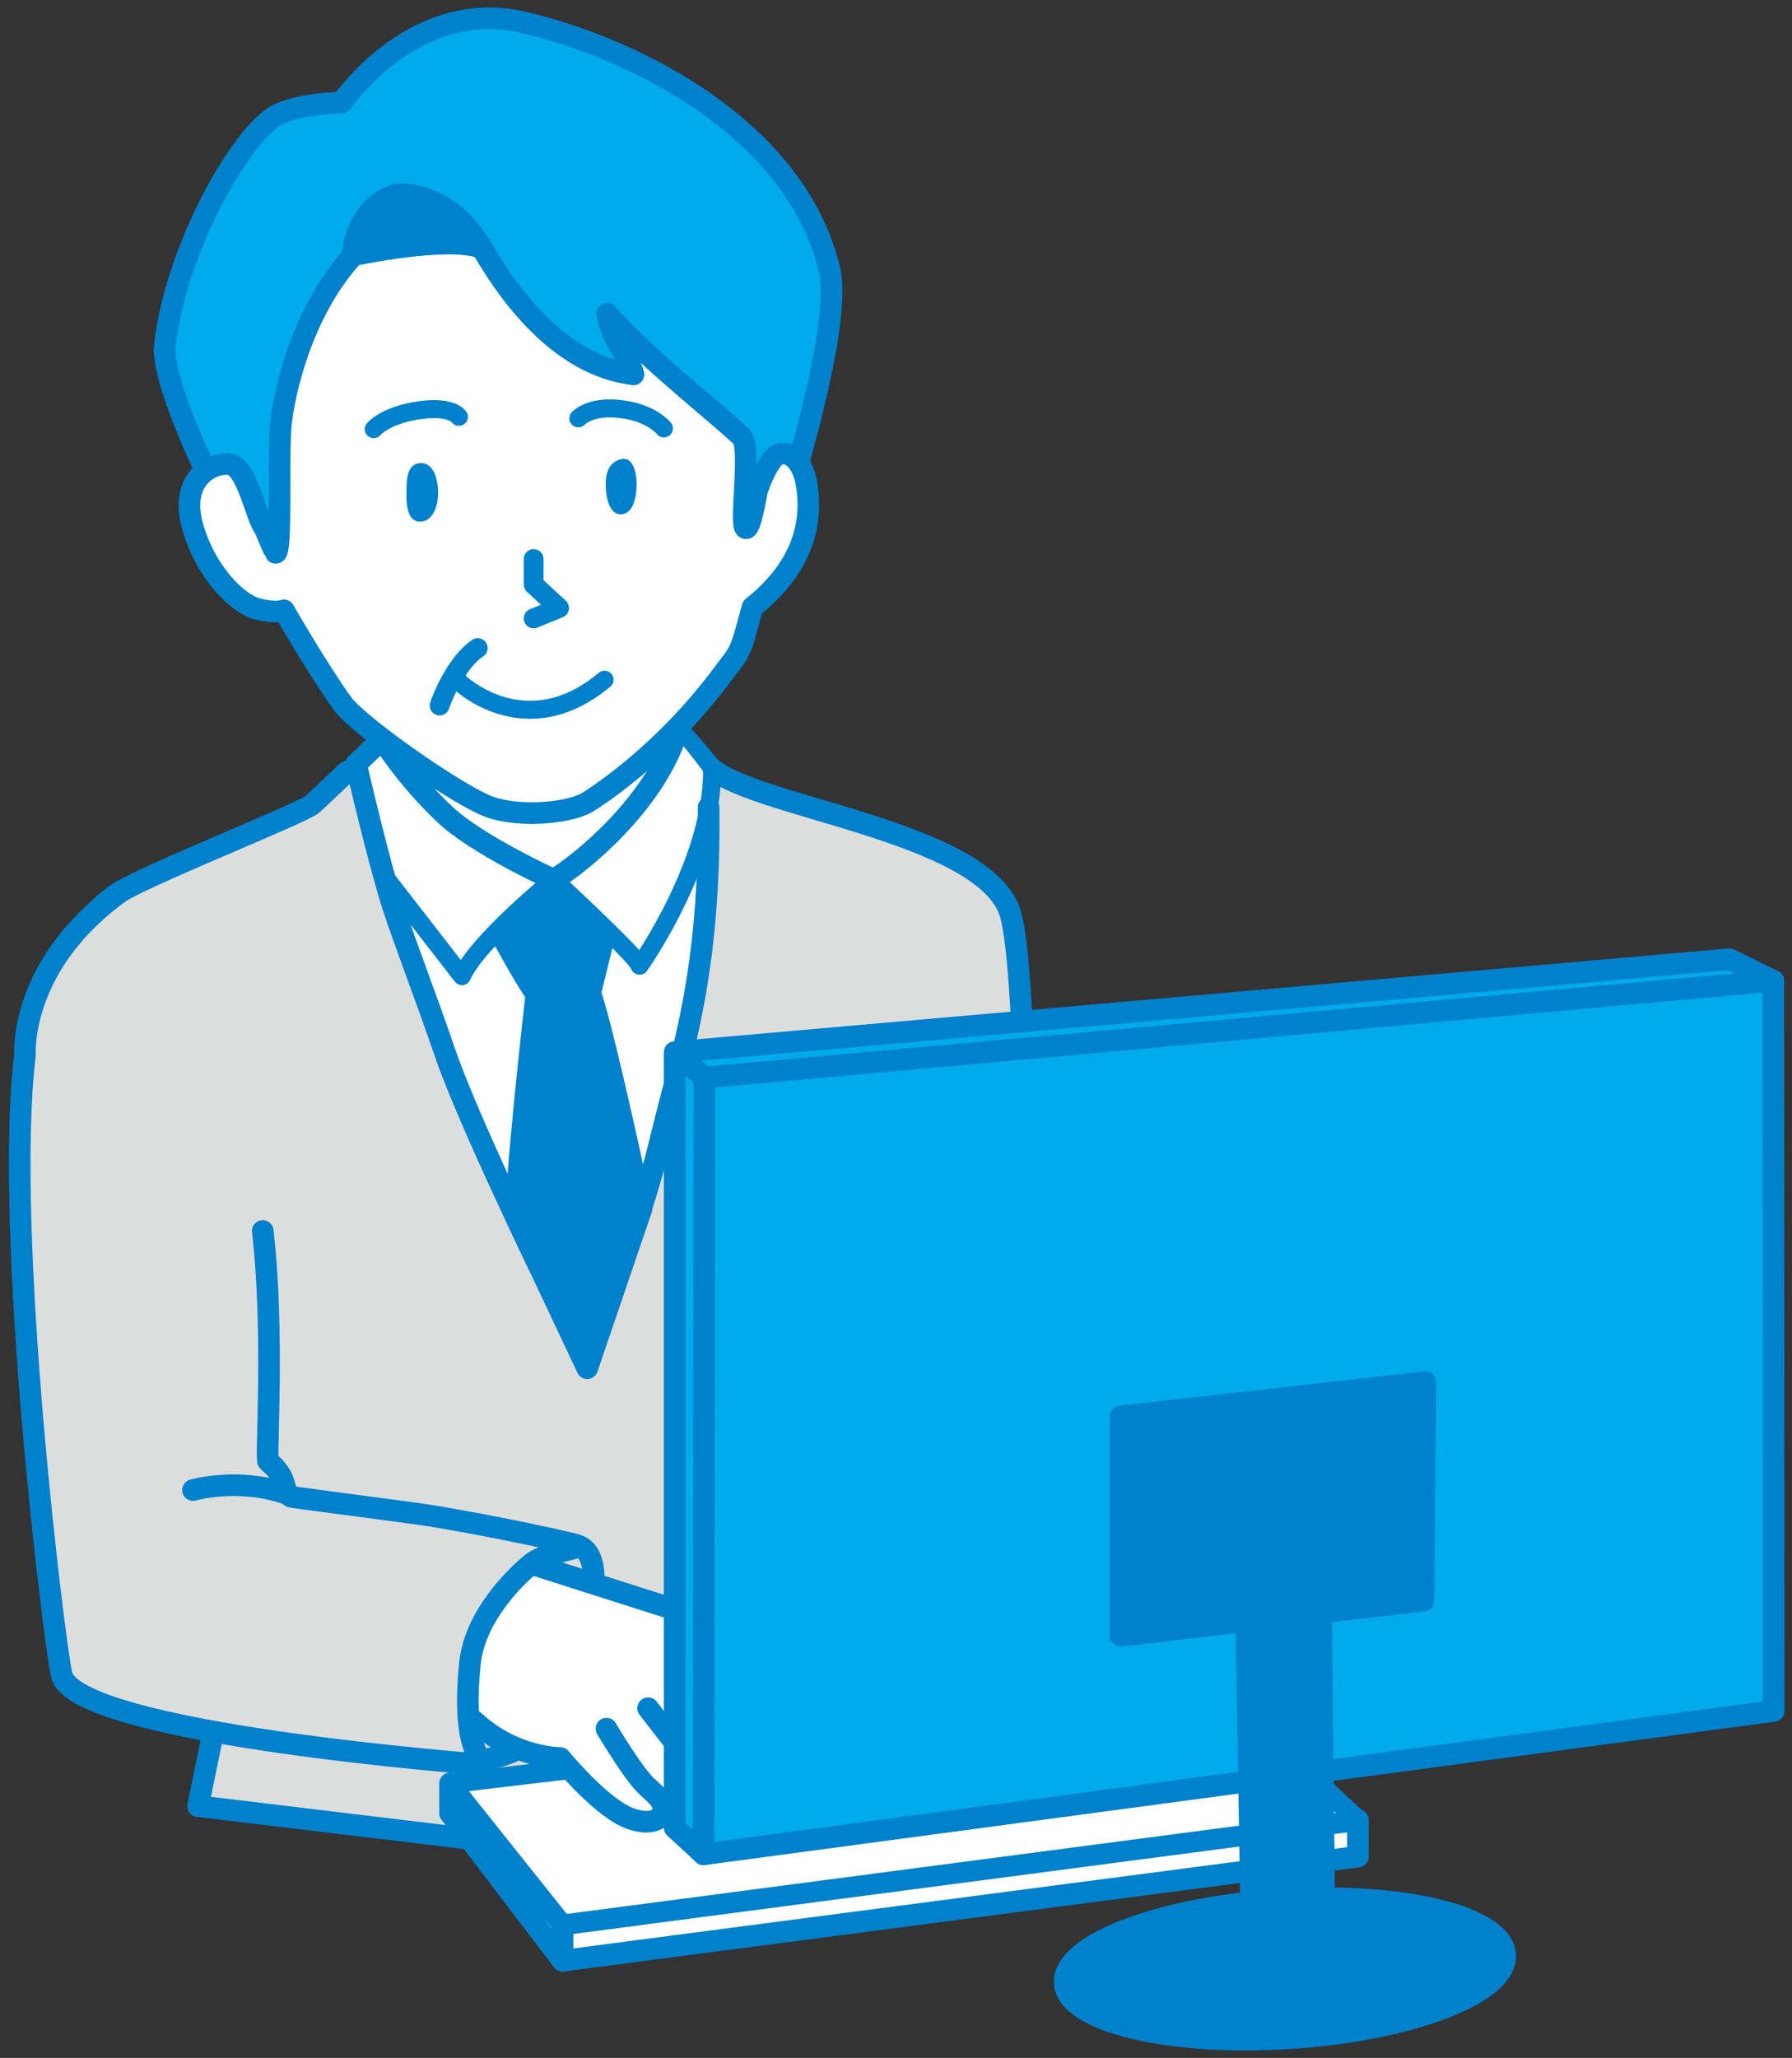 <svg xmlns="http://www.w3.org/2000/svg" width="196" height="225" fill="none"><rect width="100%" height="100%" fill="#333333" stroke="none"/><path fill="#DCDDDD" stroke="#0081CC" stroke-linecap="round" stroke-linejoin="round" stroke-width="2.363" d="M112.444 142.638s0-35.783-1.897-42.611c-2.571-9.357-29.377-11.844-33.128-16.438-1.98-2.445-3.372-3.836-3.372-3.836s-27.565 3.962-36.12 4.637c0 0-3.499 3.33-3.752 3.54-1.348 1.096-18.756 7.924-21.537 9.905-4.763 3.372-5.48 7.755-6.238 14.035-.759 6.28.548 23.35 2.57 33.466 2.024 10.115 13.994 33.423 13.994 33.423s-1.517 4.552-1.264 5.774c.21 1.223 1.601 4.932 1.601 4.932l-1.644 8.008 58.122 6.996 2.192-25.921 14.162-2.697s28.998-1.096 36.036-3.161c5.774-1.686-14.836-20.442-18.376-25.921.674-2.487-1.349-4.089-1.349-4.089z"/><path fill="#fff" stroke="#0081CC" stroke-linecap="round" stroke-linejoin="round" stroke-width="2.363" d="M61.53 210.413v3.962l-12.308-16.143v-3.245z"/><path fill="#fff" stroke="#0081CC" stroke-linecap="round" stroke-linejoin="round" stroke-width="2.363" d="M148.522 198.99v4.004l-86.993 11.38v-3.962z"/><path fill="#fff" stroke="#0081CC" stroke-linecap="round" stroke-linejoin="round" stroke-width="2.166" d="m49.222 194.986 84.296-9.989 15.004 13.993-86.993 11.422z"/><path fill="#00ABEB" stroke="#0081CC" stroke-linecap="round" stroke-linejoin="round" stroke-width="2.363" d="M37.378 11.221S45.26-.412 57.314 2.454c12.054 2.824 29.757 11.633 33.424 27.06 1.686 7.207-6.786 32.032-6.786 32.032l-56.52-.211s-9.99-18.25-9.4-23.603c1.012-9.188 6.997-20.99 11.507-24.656 2.191-1.813 7.84-1.855 7.84-1.855"/><path fill="#fff" d="M40.834 84.179s8.935 16.016 20.104 17.028c4.51.421 16.27-14.836 16.565-16.016-1.307-1.981-3.962-5.058-3.962-5.058s-6.913 3.624-10.58 2.908c-1.643-.337-11.927-4.974-16.521-4.636-5.648.38-5.606 5.816-5.606 5.816z"/><path fill="#fff" d="M73.962 80.343C71.307 88.14 63.383 94.505 60.56 96.191c0 0-8.387-3.794-11.97-7.208-4.34-4.13-6.785-8.176-6.785-8.176l-2.867 2.74s2.487 10.747 4.047 15.552c1.348 4.13 3.793 10.41 5.69 16.016 2.529 7.334 10.368 23.476 10.368 23.476l8.64.211s2.487-5.563 4.637-14.499 5.395-17.618 5.184-36.036"/><path stroke="#0081CC" stroke-linecap="round" stroke-linejoin="round" stroke-width="2.363" d="M73.962 80.343C71.307 88.14 63.383 94.505 60.56 96.191c0 0-8.387-3.794-11.97-7.208-4.34-4.13-6.785-8.176-6.785-8.176l-2.867 2.74s2.487 10.747 4.047 15.552c1.348 4.13 3.793 10.41 5.69 16.016 2.529 7.334 10.368 23.476 10.368 23.476l8.64.211s2.487-5.563 4.637-14.499 5.395-17.618 5.184-36.036"/><path fill="#0081CC" stroke="#0081CC" stroke-linecap="round" stroke-linejoin="round" stroke-width="2.363" d="M54.87 102.303s2.992 5.479 3.793 6.364c0 0-2.444 21.496-2.15 24.573l7.714 16.353 5.942-17.449s-3.877-18.335-5.605-23.603l1.601-6.533-5.437-5.268-.632.294-5.268 5.311z"/><path stroke="#0081CC" stroke-linecap="round" stroke-linejoin="round" stroke-width="1.969" d="M60.56 96.15s-8.346 6.785-10.032 10.578l-8.471-10.916"/><path fill="#fff" stroke="#0081CC" stroke-linecap="round" stroke-linejoin="round" stroke-width="2.363" d="M82.856 53.496s1.011-3.077 2.234-3.836c1.728-.463 2.866 1.307 3.16 3.499.338 2.233.801 7.881-5.942 13.234-1.475 5.48-1.307 4.679-3.246 7.292C72.32 82.789 64.563 87.55 64.1 87.805c-2.192 1.18-8.008 1.643-11.17.168-4.13-1.897-13.866-8.81-15.468-11.043-2.74-3.793-6.406-10.2-6.406-10.2s-.843.38-2.95-.168c-2.066-.548-5.522-3.836-6.997-8.851-1.602-5.395 2.107-7.208 4.004-6.955s2.866 5.69 3.751 6.87c.084.085 1.18 2.74 1.222 2.782.801.717.296-10.705.633-13.993s2.191-12.223 7.923-18.503l5.016-4.594c3.077 0 6.997.21 9.062 3.793 7.755 13.53 15.679 13.572 16.564 13.825-.422-1.813-2.445-3.878-2.866-6.617 4.552 5.1 11.675 10.579 14.71 13.445 1.053 1.011-.211 9.356.379 9.947.548.59 1.306-4.173 1.306-4.173z"/><path stroke="#0081CC" stroke-linecap="round" stroke-linejoin="round" stroke-width="1.969" d="M72.614 46.836s-1.349-1.728-4.72-2.107c-3.373-.422-4.637 1.011-4.637 1.011M50.191 45.571s-.843-1.349-4.847-.632c-3.33.59-4.468 1.981-4.468 1.981"/><path fill="#0081CC" d="M45.934 50.63c1.476-.085 1.981 1.728 1.981 3.245s-.59 3.161-1.98 3.161c-1.392 0-1.518-1.939-1.476-3.203 0-1.265 0-3.077 1.475-3.203M68.146 50.166c1.138-.085 1.56 1.643 1.475 3.203-.084 1.517-.59 2.866-1.728 2.866s-1.644-1.56-1.644-3.33.801-2.613 1.897-2.74"/><path stroke="#0081CC" stroke-linecap="round" stroke-linejoin="round" stroke-width="2.166" d="M58.368 61.125v2.781l2.781 2.571-2.781 1.138"/><path stroke="#0081CC" stroke-linecap="round" stroke-linejoin="round" stroke-width="1.969" d="M50.233 74.569s7.208 6.996 15.89-.253M60.56 96.15s7.84 7.249 9.146 9.019c.126.168.21.337.253.421 0 0 8.008-11.295 7.923-21.369"/><path fill="#0081CC" stroke="#0081CC" stroke-linecap="round" stroke-linejoin="round" stroke-width="2.363" d="M38.643 27.912s10.368-2.234 14.035-.8c-2.444-4.215-5.774-5.648-8.345-5.86-2.993-.252-5.69 3.457-5.732 6.66z"/><path stroke="#0081CC" stroke-linecap="round" stroke-linejoin="round" stroke-width="2.166" d="M48.084 77.14c.084-.338 1.686-4.637 4.173-6.28"/><path fill="#DCDDDD" stroke="#0081CC" stroke-linecap="round" stroke-linejoin="round" stroke-width="2.363" d="M50.529 192.457s7.586.885 10.747-6.28c3.161-7.208 5.564-16.438 1.644-17.281-4.51-.927-7.882-.843-7.882-.843s-23.055 18.124-4.552 24.404z"/><path fill="#fff" d="m53.942 169.656 22.086 7.038 6.828 10.242S80.2 204.428 72.36 197.01c.927 2.149-1.812 2.95-4.636 1.222-2.95-1.77-6.449-6.027-6.449-6.027s-4.805.042-9.104-3.752c-5.606-4.973-18.25-11.379-9.062-6.448"/><path stroke="#0081CC" stroke-linecap="round" stroke-linejoin="round" stroke-width="2.363" d="m53.942 169.656 22.086 7.038 6.828 10.242S80.2 204.428 72.36 197.01c.927 2.149-1.812 2.95-4.636 1.222-2.95-1.77-6.449-6.027-6.449-6.027s-4.805.042-9.104-3.752c-5.606-4.973-18.25-11.379-9.062-6.448"/><path fill="#fff" d="M66.334 189.001s2.992 5.058 4.467 6.364c1.476 1.307 1.56 1.644 1.56 1.644"/><path stroke="#0081CC" stroke-linecap="round" stroke-linejoin="round" stroke-width="2.363" d="M66.334 189.001s2.992 5.058 4.467 6.364c1.476 1.307 1.56 1.644 1.56 1.644M70.886 186.766l7.333 9.441M74.552 182.089l7.671 10.115"/><path fill="#DCDDDD" d="M28.738 134.588c1.306 11.211.295 24.993.59 25.204s1.433 1.138 1.77 2.529.843 1.349.843 1.349 6.786.927 12.94 1.728c5.52.716 16.732 3.077 18.081 3.498s-3.077.632-4.847 2.065c-1.728 1.433-6.111 5.648-6.702 10.79-1.095 10.369 1.855 11.211 1.855 11.211S8.212 189.633 6.737 183.1c-.801-3.456-6.365-48.512-4.004-67.774 0 0-.717-9.905 10.579-17.913"/><path stroke="#0081CC" stroke-linecap="round" stroke-linejoin="round" stroke-width="2.363" d="M28.738 134.588c1.306 11.211.295 24.993.59 25.204s1.433 1.138 1.77 2.529.843 1.349.843 1.349 6.786.927 12.94 1.728c5.52.716 16.732 3.077 18.081 3.498s-3.077.632-4.847 2.065c-1.728 1.433-6.111 5.648-6.702 10.79-1.095 10.369 1.855 11.211 1.855 11.211S8.212 189.633 6.737 183.1c-.801-3.456-6.365-48.512-4.004-67.774 0 0-.717-9.905 10.579-17.913M101.401 122.66s-.085 4.636-.59 13.318c-.506 8.683.59 28.408.59 28.408"/><path stroke="#0081CC" stroke-linecap="round" stroke-linejoin="round" stroke-width="2.363" d="M21.11 162.912s4.93-1.433 10.283.421"/><path fill="#0081CC" stroke="#0081CC" stroke-linecap="round" stroke-linejoin="round" stroke-width="2.363" d="M164.623 213.7c-.253-4.173-11.254-6.87-24.572-5.985-13.319.843-23.898 4.931-23.603 9.104.253 4.172 11.295 6.87 24.572 6.027 13.319-.843 23.898-4.931 23.603-9.104z"/><path fill="#00ABEB" d="M73.794 115.031v84.802l3.161 2.908L194 187.062l-.042-79.828-4.088-1.981z"/><path stroke="#0081CC" stroke-linecap="round" stroke-linejoin="round" stroke-width="2.363" d="m76.955 202.741.084-84.928 116.919-10.579.042 79.828z"/><path stroke="#0081CC" stroke-linecap="round" stroke-linejoin="round" stroke-width="2.363" d="m77.04 117.814-3.246-2.782v84.801l3.161 2.909M193.958 107.233l-4.805-2.36-115.359 10.158"/><path fill="#0081CC" stroke="#0081CC" stroke-linecap="round" stroke-linejoin="round" stroke-width="2.363" d="m155.898 151.11-.211 23.897-33.128 3.836v-23.982z"/><path fill="#0081CC" stroke="#0081CC" stroke-linecap="round" stroke-linejoin="round" stroke-width="2.363" d="m144.898 213.447-.506-46.068-8.219.885.759 45.815z"/></svg>